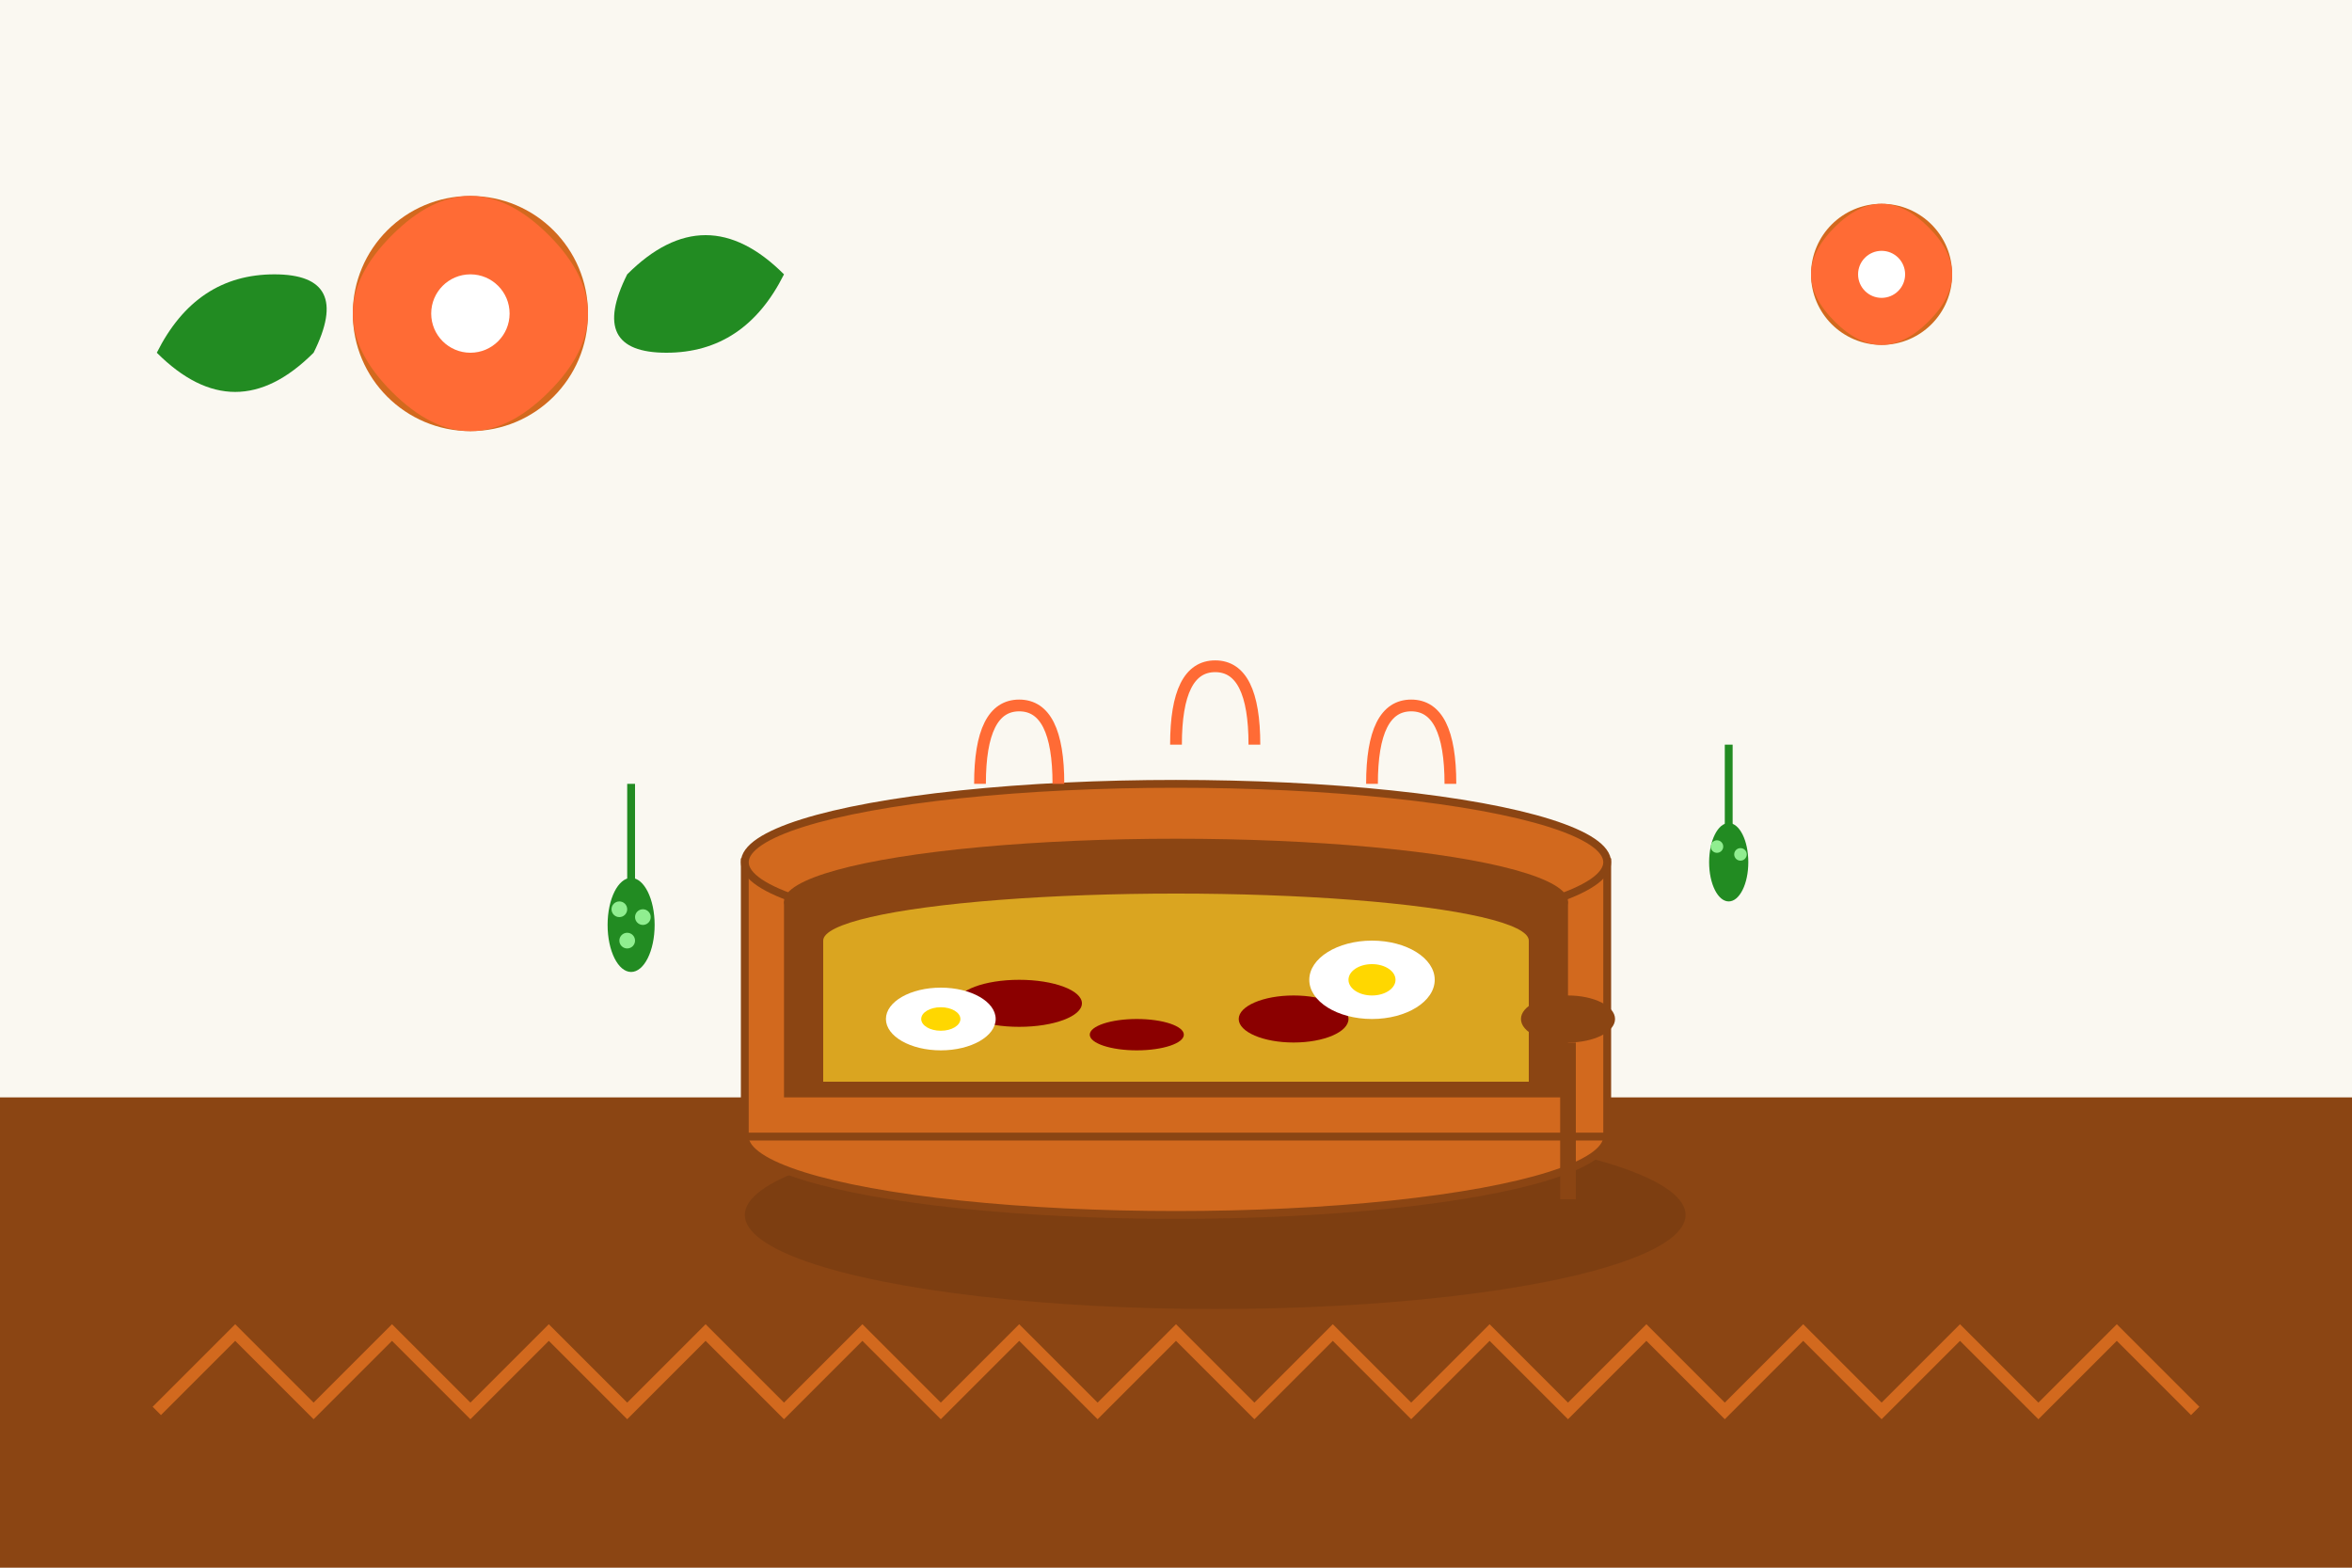 <svg width="300" height="200" viewBox="0 0 300 200" xmlns="http://www.w3.org/2000/svg">
  <defs>
    <style>
      .bg { fill: #faf8f1; }
      .bowl { fill: #8b4513; stroke: #654321; stroke-width: 2; }
      .soup { fill: #daa520; }
      .sausage { fill: #8b0000; }
      .egg { fill: #ffffff; }
      .yolk { fill: #ffd700; }
      .steam { fill: none; stroke: #ff6b35; stroke-width: 1.5; }
      .bread { fill: #d2691e; stroke: #8b4513; stroke-width: 1; }
      .shadow { fill: rgba(0,0,0,0.1); }
    </style>
  </defs>
  
  <!-- Background -->
  <rect width="300" height="200" class="bg"/>
  
  <!-- Wooden table -->
  <rect x="0" y="140" width="300" height="60" fill="#8b4513"/>
  
  <!-- Bread bowl shadow -->
  <ellipse cx="155" cy="155" rx="60" ry="12" class="shadow"/>
  
  <!-- Traditional bread bowl -->
  <g transform="translate(150, 120)">
    <!-- Bowl exterior -->
    <ellipse cx="0" cy="25" rx="55" ry="10" class="bread"/>
    <rect x="-55" y="-10" width="110" height="35" class="bread"/>
    <ellipse cx="0" cy="-10" rx="55" ry="10" class="bread"/>
    
    <!-- Bowl interior -->
    <ellipse cx="0" cy="-5" rx="50" ry="8" fill="#8b4513"/>
    <rect x="-50" y="-5" width="100" height="25" fill="#8b4513"/>
    
    <!-- Żurek soup -->
    <ellipse cx="0" cy="0" rx="45" ry="6" class="soup"/>
    <rect x="-45" y="0" width="90" height="18" class="soup"/>
    
    <!-- Sausage slices floating in soup -->
    <ellipse cx="-20" cy="8" rx="8" ry="3" class="sausage"/>
    <ellipse cx="15" cy="10" rx="7" ry="3" class="sausage"/>
    <ellipse cx="-5" cy="12" rx="6" ry="2" class="sausage"/>
    
    <!-- Hard-boiled egg half -->
    <g transform="translate(25, 5)">
      <ellipse cx="0" cy="0" rx="8" ry="5" class="egg"/>
      <ellipse cx="0" cy="0" rx="3" ry="2" class="yolk"/>
    </g>
    
    <!-- Another egg half -->
    <g transform="translate(-30, 10)">
      <ellipse cx="0" cy="0" rx="7" ry="4" class="egg"/>
      <ellipse cx="0" cy="0" rx="2.5" ry="1.5" class="yolk"/>
    </g>
    
    <!-- Steam rising -->
    <path d="M-25 -20 Q-25 -30 -20 -30 Q-15 -30 -15 -20" class="steam"/>
    <path d="M0 -25 Q0 -35 5 -35 Q10 -35 10 -25" class="steam"/>
    <path d="M25 -20 Q25 -30 30 -30 Q35 -30 35 -20" class="steam"/>
  </g>
  
  <!-- Marjoram sprigs -->
  <g transform="translate(80, 100)">
    <rect x="0" y="0" width="1" height="15" fill="#228b22"/>
    <ellipse cx="0.5" cy="18" rx="3" ry="6" fill="#228b22"/>
    <circle cx="-1" cy="16" r="1" fill="#90ee90"/>
    <circle cx="2" cy="17" r="1" fill="#90ee90"/>
    <circle cx="0" cy="20" r="1" fill="#90ee90"/>
  </g>
  
  <g transform="translate(220, 95)">
    <rect x="0" y="0" width="1" height="12" fill="#228b22"/>
    <ellipse cx="0.5" cy="15" rx="2.5" ry="5" fill="#228b22"/>
    <circle cx="-1" cy="13" r="0.8" fill="#90ee90"/>
    <circle cx="2" cy="14" r="0.8" fill="#90ee90"/>
  </g>
  
  <!-- Traditional Polish folk pattern -->
  <g transform="translate(60, 40)">
    <circle cx="0" cy="0" r="15" fill="#d2691e"/>
    <path d="M-10 -10 Q0 -20 10 -10 Q20 0 10 10 Q0 20 -10 10 Q-20 0 -10 -10 Z" fill="#ff6b35"/>
    <circle cx="0" cy="0" r="5" fill="#ffffff"/>
    
    <!-- Decorative leaves -->
    <path d="M20 -5 Q30 -15 40 -5 Q35 5 25 5 Q15 5 20 -5 Z" fill="#228b22"/>
    <path d="M-20 5 Q-30 15 -40 5 Q-35 -5 -25 -5 Q-15 -5 -20 5 Z" fill="#228b22"/>
  </g>
  
  <!-- Repeat smaller pattern -->
  <g transform="translate(240, 35) scale(0.6)">
    <circle cx="0" cy="0" r="15" fill="#d2691e"/>
    <path d="M-10 -10 Q0 -20 10 -10 Q20 0 10 10 Q0 20 -10 10 Q-20 0 -10 -10 Z" fill="#ff6b35"/>
    <circle cx="0" cy="0" r="5" fill="#ffffff"/>
  </g>
  
  <!-- Wooden spoon -->
  <g transform="translate(200, 130)">
    <ellipse cx="0" cy="0" rx="6" ry="3" fill="#8b4513"/>
    <rect x="-1" y="3" width="2" height="20" fill="#8b4513"/>
  </g>
  
  <!-- Traditional border pattern -->
  <path d="M20 180 L30 170 L40 180 L50 170 L60 180 L70 170 L80 180 L90 170 L100 180 L110 170 L120 180 L130 170 L140 180 L150 170 L160 180 L170 170 L180 180 L190 170 L200 180 L210 170 L220 180 L230 170 L240 180 L250 170 L260 180 L270 170 L280 180" 
        fill="none" stroke="#d2691e" stroke-width="1.5"/>
</svg>

